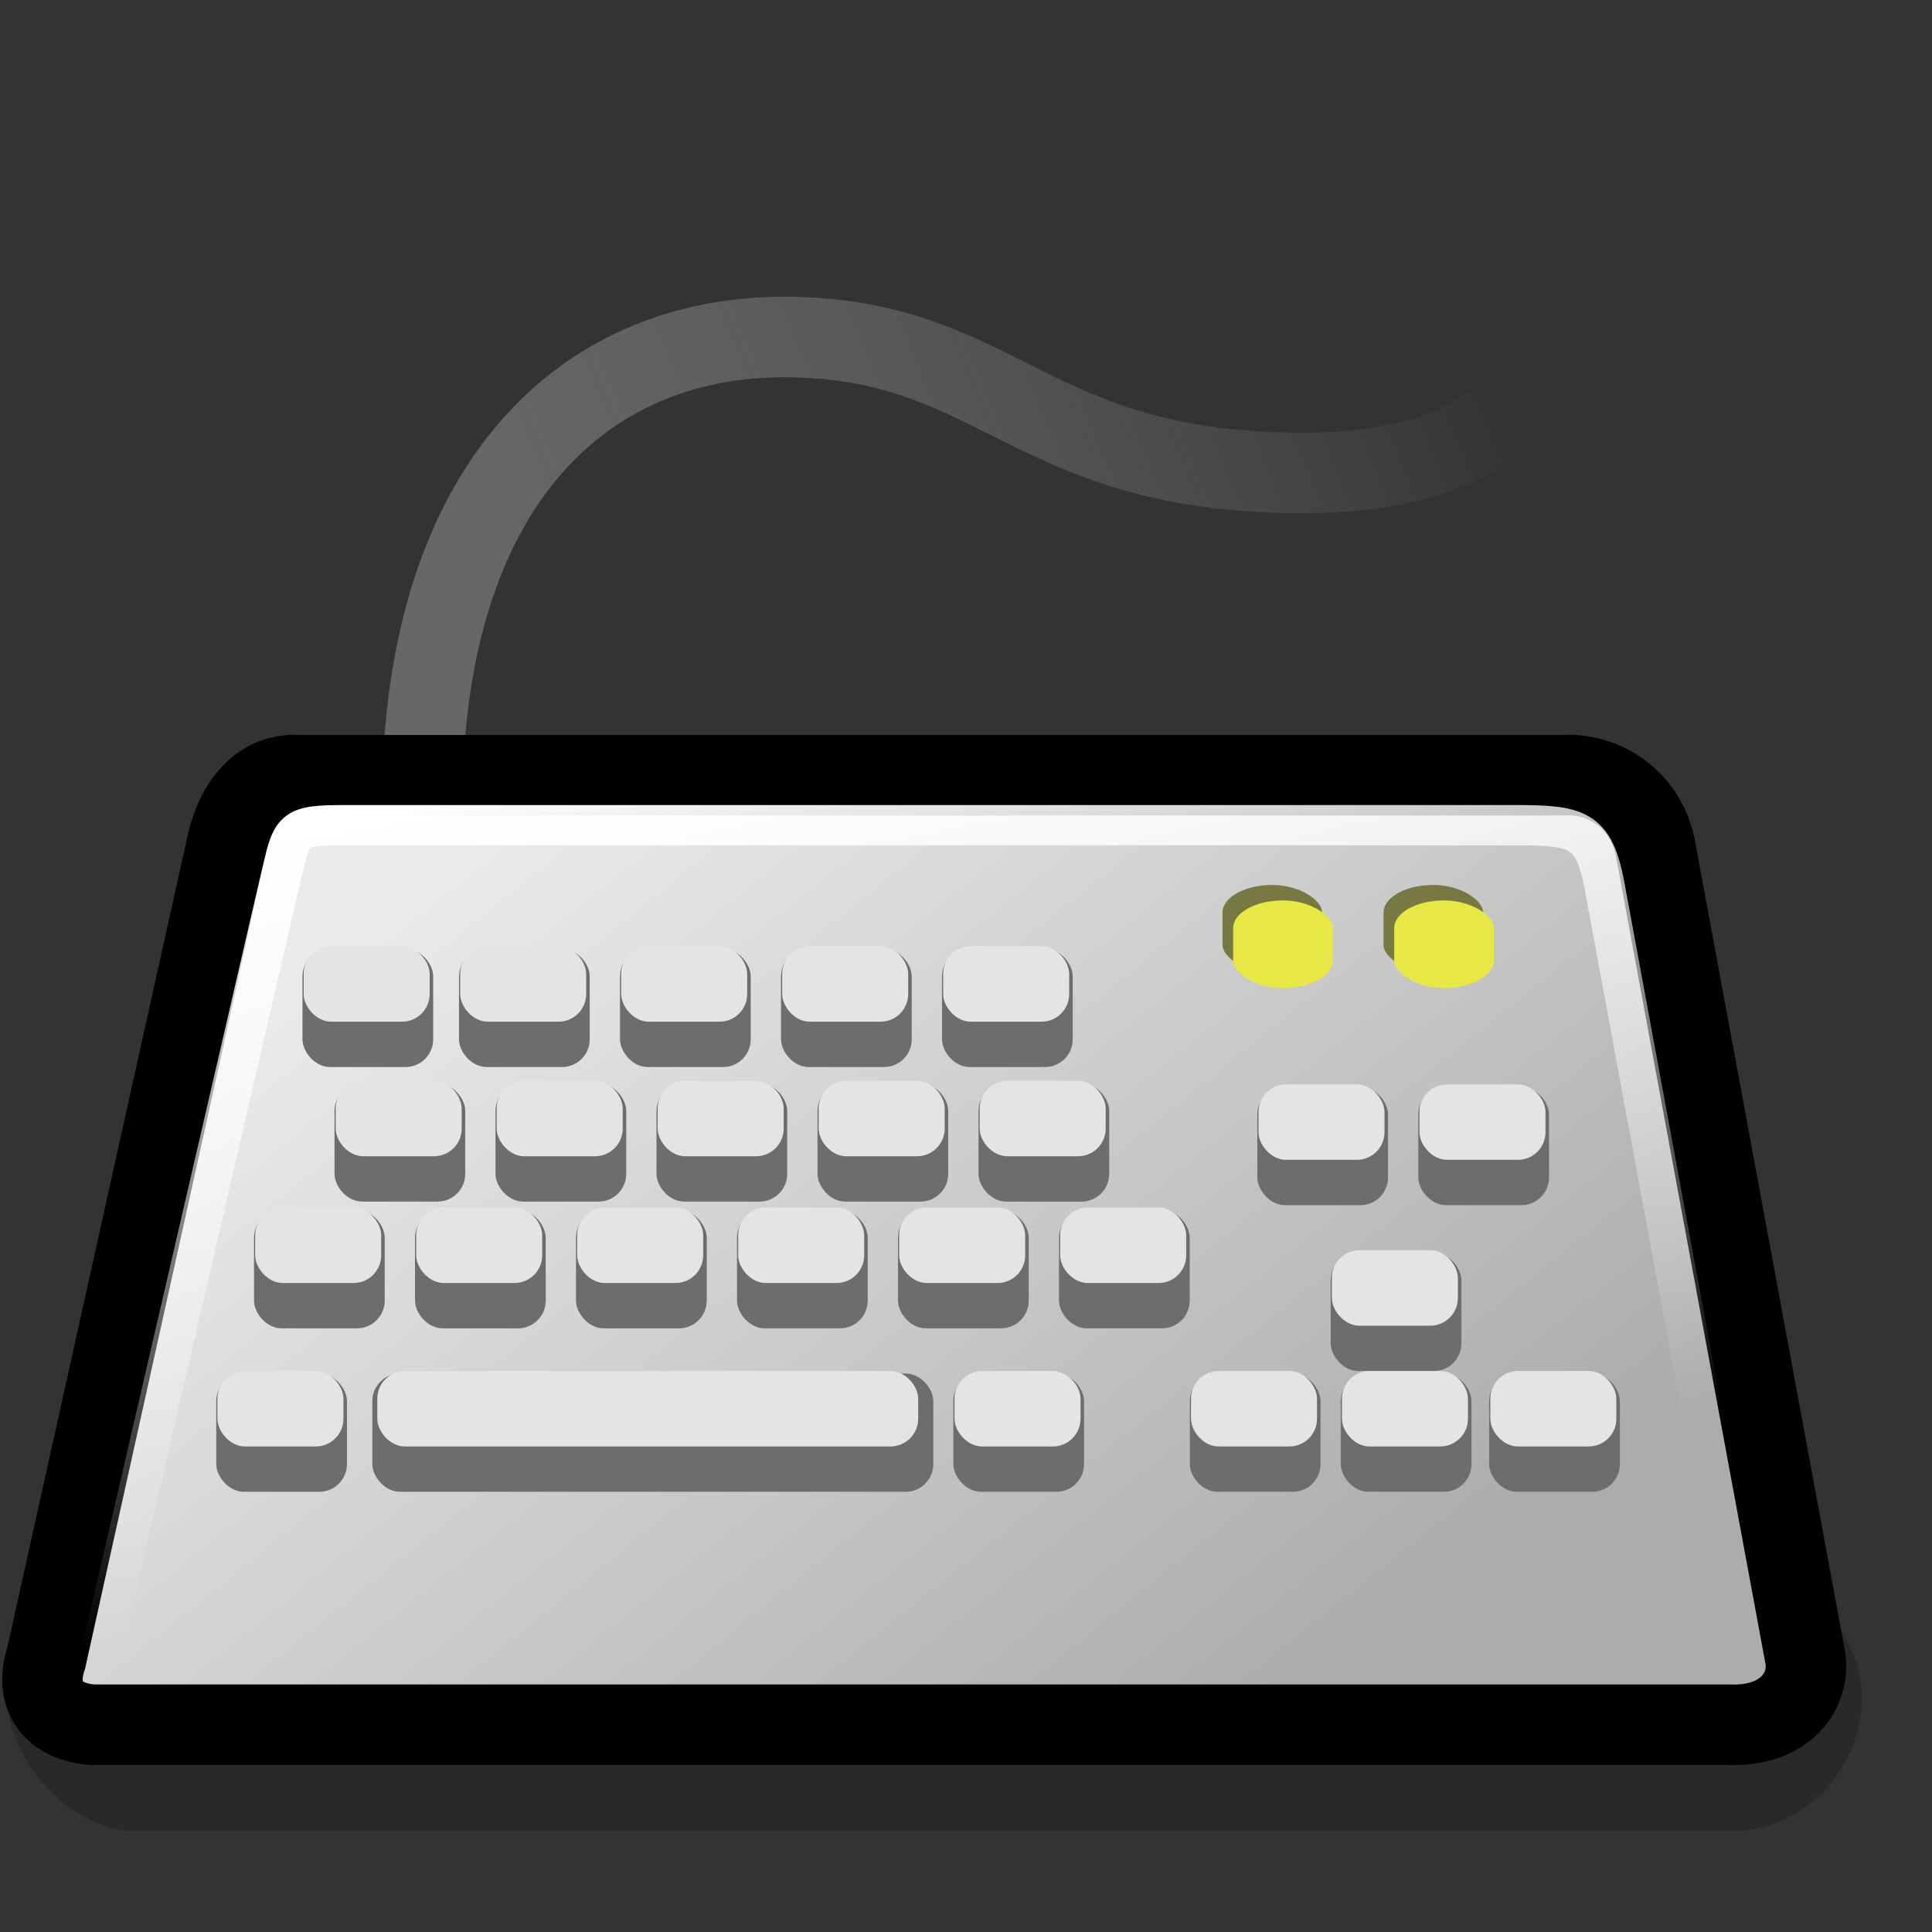 <?xml version="1.0" standalone="no"?>
<!--Created with Inkscape (http://www.inkscape.org/)-->
<svg xmlns="http://www.w3.org/2000/svg" xmlns:xlink="http://www.w3.org/1999/xlink" viewBox="0 0 48 48">
  <rect x="0" y="0" width="48" height="48" fill="#333333" stroke="none"/>
  <defs>
    <linearGradient id="c">
      <stop offset="0" stop-color="#676767" stop-opacity="1"/>
      <stop offset="1" stop-color="#8c8c8c" stop-opacity="0"/>
    </linearGradient>
    <linearGradient id="b">
      <stop offset="0" stop-color="#fff" stop-opacity="1"/>
      <stop offset="1" stop-color="#fff" stop-opacity="0"/>
    </linearGradient>
    <linearGradient id="a">
      <stop offset="0" stop-color="#ebebeb" stop-opacity="1"/>
      <stop offset="1" stop-color="#acacac" stop-opacity="1"/>
    </linearGradient>
    <linearGradient gradientUnits="userSpaceOnUse" y2="43.378" x2="30.142" y1="20.937" x1="12.094" id="e" xlink:href="#a" gradientTransform="matrix(1.022,0,0,1.022,-0.512,-0.689)"/>
    <linearGradient gradientUnits="userSpaceOnUse" y2="39.166" x2="14.701" y1="19.736" x1="11.89" id="f" xlink:href="#b"/>
    <linearGradient gradientUnits="userSpaceOnUse" y2="5.011" x2="35.257" y1="14.911" x1="11.503" id="d" xlink:href="#c"/>
  </defs>
  <rect style="marker:none" width="46.083" height="6.718" x="0.177" y="38.781" rx="3.279" ry="3.359" opacity=".2" color="#000" fill="#000" fill-opacity="1" fill-rule="evenodd" stroke="none" stroke-width="1" stroke-linecap="round" stroke-linejoin="round" marker-start="none" marker-mid="none" marker-end="none" stroke-miterlimit="4" stroke-dasharray="none" stroke-dashoffset="0" stroke-opacity="1" visibility="visible" display="inline" overflow="visible"/>
  <path d="M 10.5,19.25 C 10.75,11.875 14.625,8.25 19.75,8.375 C 24.875,8.5 25.625,11.75 32.375,11.75 C 39.125,11.75 39.125,7.25 38,6 C 36.875,4.75 35.625,3.5 35.625,3.5" stroke-opacity="1" stroke-linejoin="miter" stroke-linecap="butt" stroke-width="2" stroke="url(#d)" fill-rule="evenodd" fill-opacity=".75" fill="none" stroke-miterlimit="4" stroke-dasharray="none"/>
  <path d="M 1.149,41.188 C 0.83,42.146 1.341,42.785 2.299,42.849 L 42.936,42.849 C 44.405,42.913 44.98,41.955 44.852,41.188 L 41.147,21.178 C 40.955,19.9 39.869,19.197 38.846,19.261 L 7.411,19.261 C 6.389,19.197 5.814,20.091 5.622,21.05 L 1.149,41.188 z " fill="url(#e)" fill-opacity="1" fill-rule="evenodd" stroke="#000" stroke-width="2" stroke-linecap="butt" stroke-linejoin="miter" stroke-miterlimit="4" stroke-dasharray="none" stroke-opacity="1"/>
  <g transform="translate(-1.938,-1)">
    <rect ry="0.688" rx="0.688" y="35.125" x="11.188" height="2.938" width="13.938" style="marker:none" opacity="1" color="#000" fill="#6d6d6d" fill-opacity="1" fill-rule="evenodd" stroke="none" stroke-width="2" stroke-linecap="butt" stroke-linejoin="miter" marker-start="none" marker-mid="none" marker-end="none" stroke-miterlimit="4" stroke-dasharray="none" stroke-dashoffset="0" stroke-opacity="1" visibility="visible" display="inline" overflow="visible"/>
    <rect style="marker:none" width="13.438" height="1.875" x="11.312" y="35.062" rx="0.688" ry="0.688" opacity="1" color="#000" fill="#e4e4e4" fill-opacity="1" fill-rule="evenodd" stroke="none" stroke-width="2" stroke-linecap="butt" stroke-linejoin="miter" marker-start="none" marker-mid="none" marker-end="none" stroke-miterlimit="4" stroke-dasharray="none" stroke-dashoffset="0" stroke-opacity="1" visibility="visible" display="inline" overflow="visible"/>
  </g>
  <g transform="matrix(0.233,0,0,1,4.908,-11.553)">
    <rect style="marker:none" width="13.938" height="2.938" x="11.188" y="35.125" rx="2.948" ry="0.688" opacity="1" color="#000" fill="#6d6d6d" fill-opacity="1" fill-rule="evenodd" stroke="none" stroke-width="2" stroke-linecap="butt" stroke-linejoin="miter" marker-start="none" marker-mid="none" marker-end="none" stroke-miterlimit="4" stroke-dasharray="none" stroke-dashoffset="0" stroke-opacity="1" visibility="visible" display="inline" overflow="visible"/>
    <rect ry="0.688" rx="2.948" y="35.062" x="11.312" height="1.875" width="13.438" style="marker:none" opacity="1" color="#000" fill="#e4e4e4" fill-opacity="1" fill-rule="evenodd" stroke="none" stroke-width="2" stroke-linecap="butt" stroke-linejoin="miter" marker-start="none" marker-mid="none" marker-end="none" stroke-miterlimit="4" stroke-dasharray="none" stroke-dashoffset="0" stroke-opacity="1" visibility="visible" display="inline" overflow="visible"/>
  </g>
  <g transform="matrix(0.233,0,0,1,20.797,-11.553)">
    <rect style="marker:none" width="13.938" height="2.938" x="11.188" y="35.125" rx="2.948" ry="0.688" opacity="1" color="#000" fill="#6d6d6d" fill-opacity="1" fill-rule="evenodd" stroke="none" stroke-width="2" stroke-linecap="butt" stroke-linejoin="miter" marker-start="none" marker-mid="none" marker-end="none" stroke-miterlimit="4" stroke-dasharray="none" stroke-dashoffset="0" stroke-opacity="1" visibility="visible" display="inline" overflow="visible"/>
    <rect ry="0.688" rx="2.948" y="35.062" x="11.312" height="1.875" width="13.438" style="marker:none" opacity="1" color="#000" fill="#e4e4e4" fill-opacity="1" fill-rule="evenodd" stroke="none" stroke-width="2" stroke-linecap="butt" stroke-linejoin="miter" marker-start="none" marker-mid="none" marker-end="none" stroke-miterlimit="4" stroke-dasharray="none" stroke-dashoffset="0" stroke-opacity="1" visibility="visible" display="inline" overflow="visible"/>
  </g>
  <g transform="matrix(0.233,0,0,1,8.797,-11.553)">
    <rect ry="0.688" rx="2.948" y="35.125" x="11.188" height="2.938" width="13.938" style="marker:none" opacity="1" color="#000" fill="#6d6d6d" fill-opacity="1" fill-rule="evenodd" stroke="none" stroke-width="2" stroke-linecap="butt" stroke-linejoin="miter" marker-start="none" marker-mid="none" marker-end="none" stroke-miterlimit="4" stroke-dasharray="none" stroke-dashoffset="0" stroke-opacity="1" visibility="visible" display="inline" overflow="visible"/>
    <rect style="marker:none" width="13.438" height="1.875" x="11.312" y="35.062" rx="2.948" ry="0.688" opacity="1" color="#000" fill="#e4e4e4" fill-opacity="1" fill-rule="evenodd" stroke="none" stroke-width="2" stroke-linecap="butt" stroke-linejoin="miter" marker-start="none" marker-mid="none" marker-end="none" stroke-miterlimit="4" stroke-dasharray="none" stroke-dashoffset="0" stroke-opacity="1" visibility="visible" display="inline" overflow="visible"/>
  </g>
  <path d="M 2.716,40.202 C 2.383,41.445 2.325,41.296 3.652,41.296 L 41.386,41.296 C 43.028,41.296 43.585,41.565 43.217,40.139 L 39.861,21.988 C 39.593,20.585 39.186,20.501 37.614,20.501 L 8.617,20.501 C 7.204,20.501 7.269,20.58 6.967,21.839 L 2.716,40.202 z " stroke-opacity="1" stroke-dasharray="none" stroke-miterlimit="4" stroke-linejoin="miter" stroke-linecap="butt" stroke-width="1" stroke="url(#f)" fill-rule="evenodd" fill-opacity="1" fill="none"/>
  <g transform="matrix(0.233,0,0,1,21.079,-1)">
    <rect style="marker:none" width="13.938" height="2.938" x="11.188" y="35.125" rx="2.948" ry="0.688" opacity="1" color="#000" fill="#6d6d6d" fill-opacity="1" fill-rule="evenodd" stroke="none" stroke-width="2" stroke-linecap="butt" stroke-linejoin="miter" marker-start="none" marker-mid="none" marker-end="none" stroke-miterlimit="4" stroke-dasharray="none" stroke-dashoffset="0" stroke-opacity="1" visibility="visible" display="inline" overflow="visible"/>
    <rect ry="0.688" rx="2.948" y="35.062" x="11.312" height="1.875" width="13.438" style="marker:none" opacity="1" color="#000" fill="#e4e4e4" fill-opacity="1" fill-rule="evenodd" stroke="none" stroke-width="2" stroke-linecap="butt" stroke-linejoin="miter" marker-start="none" marker-mid="none" marker-end="none" stroke-miterlimit="4" stroke-dasharray="none" stroke-dashoffset="0" stroke-opacity="1" visibility="visible" display="inline" overflow="visible"/>
  </g>
  <g transform="matrix(0.233,0,0,1,2.766,-1)">
    <rect ry="0.688" rx="2.948" y="35.125" x="11.188" height="2.938" width="13.938" style="marker:none" opacity="1" color="#000" fill="#6d6d6d" fill-opacity="1" fill-rule="evenodd" stroke="none" stroke-width="2" stroke-linecap="butt" stroke-linejoin="miter" marker-start="none" marker-mid="none" marker-end="none" stroke-miterlimit="4" stroke-dasharray="none" stroke-dashoffset="0" stroke-opacity="1" visibility="visible" display="inline" overflow="visible"/>
    <rect style="marker:none" width="13.438" height="1.875" x="11.312" y="35.062" rx="2.948" ry="0.688" opacity="1" color="#000" fill="#e4e4e4" fill-opacity="1" fill-rule="evenodd" stroke="none" stroke-width="2" stroke-linecap="butt" stroke-linejoin="miter" marker-start="none" marker-mid="none" marker-end="none" stroke-miterlimit="4" stroke-dasharray="none" stroke-dashoffset="0" stroke-opacity="1" visibility="visible" display="inline" overflow="visible"/>
  </g>
  <g transform="matrix(0.233,0,0,1,26.954,-1)">
    <rect ry="0.688" rx="2.948" y="35.125" x="11.188" height="2.938" width="13.938" style="marker:none" opacity="1" color="#000" fill="#6d6d6d" fill-opacity="1" fill-rule="evenodd" stroke="none" stroke-width="2" stroke-linecap="butt" stroke-linejoin="miter" marker-start="none" marker-mid="none" marker-end="none" stroke-miterlimit="4" stroke-dasharray="none" stroke-dashoffset="0" stroke-opacity="1" visibility="visible" display="inline" overflow="visible"/>
    <rect style="marker:none" width="13.438" height="1.875" x="11.312" y="35.062" rx="2.948" ry="0.688" opacity="1" color="#000" fill="#e4e4e4" fill-opacity="1" fill-rule="evenodd" stroke="none" stroke-width="2" stroke-linecap="butt" stroke-linejoin="miter" marker-start="none" marker-mid="none" marker-end="none" stroke-miterlimit="4" stroke-dasharray="none" stroke-dashoffset="0" stroke-opacity="1" visibility="visible" display="inline" overflow="visible"/>
  </g>
  <g transform="matrix(0.233,0,0,1,30.454,-4)">
    <rect ry="0.688" rx="2.948" y="35.125" x="11.188" height="2.938" width="13.938" style="marker:none" opacity="1" color="#000" fill="#6d6d6d" fill-opacity="1" fill-rule="evenodd" stroke="none" stroke-width="2" stroke-linecap="butt" stroke-linejoin="miter" marker-start="none" marker-mid="none" marker-end="none" stroke-miterlimit="4" stroke-dasharray="none" stroke-dashoffset="0" stroke-opacity="1" visibility="visible" display="inline" overflow="visible"/>
    <rect style="marker:none" width="13.438" height="1.875" x="11.312" y="35.062" rx="2.948" ry="0.688" opacity="1" color="#000" fill="#e4e4e4" fill-opacity="1" fill-rule="evenodd" stroke="none" stroke-width="2" stroke-linecap="butt" stroke-linejoin="miter" marker-start="none" marker-mid="none" marker-end="none" stroke-miterlimit="4" stroke-dasharray="none" stroke-dashoffset="0" stroke-opacity="1" visibility="visible" display="inline" overflow="visible"/>
  </g>
  <g transform="matrix(0.233,0,0,1,30.704,-1)">
    <rect style="marker:none" width="13.938" height="2.938" x="11.188" y="35.125" rx="2.948" ry="0.688" opacity="1" color="#000" fill="#6d6d6d" fill-opacity="1" fill-rule="evenodd" stroke="none" stroke-width="2" stroke-linecap="butt" stroke-linejoin="miter" marker-start="none" marker-mid="none" marker-end="none" stroke-miterlimit="4" stroke-dasharray="none" stroke-dashoffset="0" stroke-opacity="1" visibility="visible" display="inline" overflow="visible"/>
    <rect ry="0.688" rx="2.948" y="35.062" x="11.312" height="1.875" width="13.438" style="marker:none" opacity="1" color="#000" fill="#e4e4e4" fill-opacity="1" fill-rule="evenodd" stroke="none" stroke-width="2" stroke-linecap="butt" stroke-linejoin="miter" marker-start="none" marker-mid="none" marker-end="none" stroke-miterlimit="4" stroke-dasharray="none" stroke-dashoffset="0" stroke-opacity="1" visibility="visible" display="inline" overflow="visible"/>
  </g>
  <g transform="matrix(0.233,0,0,1,34.391,-1)">
    <rect ry="0.688" rx="2.948" y="35.125" x="11.188" height="2.938" width="13.938" style="marker:none" opacity="1" color="#000" fill="#6d6d6d" fill-opacity="1" fill-rule="evenodd" stroke="none" stroke-width="2" stroke-linecap="butt" stroke-linejoin="miter" marker-start="none" marker-mid="none" marker-end="none" stroke-miterlimit="4" stroke-dasharray="none" stroke-dashoffset="0" stroke-opacity="1" visibility="visible" display="inline" overflow="visible"/>
    <rect style="marker:none" width="13.438" height="1.875" x="11.312" y="35.062" rx="2.948" ry="0.688" opacity="1" color="#000" fill="#e4e4e4" fill-opacity="1" fill-rule="evenodd" stroke="none" stroke-width="2" stroke-linecap="butt" stroke-linejoin="miter" marker-start="none" marker-mid="none" marker-end="none" stroke-miterlimit="4" stroke-dasharray="none" stroke-dashoffset="0" stroke-opacity="1" visibility="visible" display="inline" overflow="visible"/>
  </g>
  <g transform="matrix(0.233,0,0,1,3.704,-5.061)">
    <rect style="marker:none" width="13.938" height="2.938" x="11.188" y="35.125" rx="2.948" ry="0.688" opacity="1" color="#000" fill="#6d6d6d" fill-opacity="1" fill-rule="evenodd" stroke="none" stroke-width="2" stroke-linecap="butt" stroke-linejoin="miter" marker-start="none" marker-mid="none" marker-end="none" stroke-miterlimit="4" stroke-dasharray="none" stroke-dashoffset="0" stroke-opacity="1" visibility="visible" display="inline" overflow="visible"/>
    <rect ry="0.688" rx="2.948" y="35.062" x="11.312" height="1.875" width="13.438" style="marker:none" opacity="1" color="#000" fill="#e4e4e4" fill-opacity="1" fill-rule="evenodd" stroke="none" stroke-width="2" stroke-linecap="butt" stroke-linejoin="miter" marker-start="none" marker-mid="none" marker-end="none" stroke-miterlimit="4" stroke-dasharray="none" stroke-dashoffset="0" stroke-opacity="1" visibility="visible" display="inline" overflow="visible"/>
  </g>
  <g transform="matrix(0.233,0,0,1,7.704,-5.061)">
    <rect ry="0.688" rx="2.948" y="35.125" x="11.188" height="2.938" width="13.938" style="marker:none" opacity="1" color="#000" fill="#6d6d6d" fill-opacity="1" fill-rule="evenodd" stroke="none" stroke-width="2" stroke-linecap="butt" stroke-linejoin="miter" marker-start="none" marker-mid="none" marker-end="none" stroke-miterlimit="4" stroke-dasharray="none" stroke-dashoffset="0" stroke-opacity="1" visibility="visible" display="inline" overflow="visible"/>
    <rect style="marker:none" width="13.438" height="1.875" x="11.312" y="35.062" rx="2.948" ry="0.688" opacity="1" color="#000" fill="#e4e4e4" fill-opacity="1" fill-rule="evenodd" stroke="none" stroke-width="2" stroke-linecap="butt" stroke-linejoin="miter" marker-start="none" marker-mid="none" marker-end="none" stroke-miterlimit="4" stroke-dasharray="none" stroke-dashoffset="0" stroke-opacity="1" visibility="visible" display="inline" overflow="visible"/>
  </g>
  <g transform="matrix(0.233,0,0,1,11.704,-5.061)">
    <rect style="marker:none" width="13.938" height="2.938" x="11.188" y="35.125" rx="2.948" ry="0.688" opacity="1" color="#000" fill="#6d6d6d" fill-opacity="1" fill-rule="evenodd" stroke="none" stroke-width="2" stroke-linecap="butt" stroke-linejoin="miter" marker-start="none" marker-mid="none" marker-end="none" stroke-miterlimit="4" stroke-dasharray="none" stroke-dashoffset="0" stroke-opacity="1" visibility="visible" display="inline" overflow="visible"/>
    <rect ry="0.688" rx="2.948" y="35.062" x="11.312" height="1.875" width="13.438" style="marker:none" opacity="1" color="#000" fill="#e4e4e4" fill-opacity="1" fill-rule="evenodd" stroke="none" stroke-width="2" stroke-linecap="butt" stroke-linejoin="miter" marker-start="none" marker-mid="none" marker-end="none" stroke-miterlimit="4" stroke-dasharray="none" stroke-dashoffset="0" stroke-opacity="1" visibility="visible" display="inline" overflow="visible"/>
  </g>
  <g transform="matrix(0.233,0,0,1,15.704,-5.061)">
    <rect ry="0.688" rx="2.948" y="35.125" x="11.188" height="2.938" width="13.938" style="marker:none" opacity="1" color="#000" fill="#6d6d6d" fill-opacity="1" fill-rule="evenodd" stroke="none" stroke-width="2" stroke-linecap="butt" stroke-linejoin="miter" marker-start="none" marker-mid="none" marker-end="none" stroke-miterlimit="4" stroke-dasharray="none" stroke-dashoffset="0" stroke-opacity="1" visibility="visible" display="inline" overflow="visible"/>
    <rect style="marker:none" width="13.438" height="1.875" x="11.312" y="35.062" rx="2.948" ry="0.688" opacity="1" color="#000" fill="#e4e4e4" fill-opacity="1" fill-rule="evenodd" stroke="none" stroke-width="2" stroke-linecap="butt" stroke-linejoin="miter" marker-start="none" marker-mid="none" marker-end="none" stroke-miterlimit="4" stroke-dasharray="none" stroke-dashoffset="0" stroke-opacity="1" visibility="visible" display="inline" overflow="visible"/>
  </g>
  <g transform="matrix(0.233,0,0,1,21.704,-8.21)">
    <rect style="marker:none" width="13.938" height="2.938" x="11.188" y="35.125" rx="2.948" ry="0.688" opacity="1" color="#000" fill="#6d6d6d" fill-opacity="1" fill-rule="evenodd" stroke="none" stroke-width="2" stroke-linecap="butt" stroke-linejoin="miter" marker-start="none" marker-mid="none" marker-end="none" stroke-miterlimit="4" stroke-dasharray="none" stroke-dashoffset="0" stroke-opacity="1" visibility="visible" display="inline" overflow="visible"/>
    <rect ry="0.688" rx="2.948" y="35.062" x="11.312" height="1.875" width="13.438" style="marker:none" opacity="1" color="#000" fill="#e4e4e4" fill-opacity="1" fill-rule="evenodd" stroke="none" stroke-width="2" stroke-linecap="butt" stroke-linejoin="miter" marker-start="none" marker-mid="none" marker-end="none" stroke-miterlimit="4" stroke-dasharray="none" stroke-dashoffset="0" stroke-opacity="1" visibility="visible" display="inline" overflow="visible"/>
  </g>
  <g transform="matrix(0.233,0,0,1,19.704,-5.061)">
    <rect style="marker:none" width="13.938" height="2.938" x="11.188" y="35.125" rx="2.948" ry="0.688" opacity="1" color="#000" fill="#6d6d6d" fill-opacity="1" fill-rule="evenodd" stroke="none" stroke-width="2" stroke-linecap="butt" stroke-linejoin="miter" marker-start="none" marker-mid="none" marker-end="none" stroke-miterlimit="4" stroke-dasharray="none" stroke-dashoffset="0" stroke-opacity="1" visibility="visible" display="inline" overflow="visible"/>
    <rect ry="0.688" rx="2.948" y="35.062" x="11.312" height="1.875" width="13.438" style="marker:none" opacity="1" color="#000" fill="#e4e4e4" fill-opacity="1" fill-rule="evenodd" stroke="none" stroke-width="2" stroke-linecap="butt" stroke-linejoin="miter" marker-start="none" marker-mid="none" marker-end="none" stroke-miterlimit="4" stroke-dasharray="none" stroke-dashoffset="0" stroke-opacity="1" visibility="visible" display="inline" overflow="visible"/>
  </g>
  <g transform="matrix(0.233,0,0,1,23.704,-5.061)">
    <rect ry="0.688" rx="2.948" y="35.125" x="11.188" height="2.938" width="13.938" style="marker:none" opacity="1" color="#000" fill="#6d6d6d" fill-opacity="1" fill-rule="evenodd" stroke="none" stroke-width="2" stroke-linecap="butt" stroke-linejoin="miter" marker-start="none" marker-mid="none" marker-end="none" stroke-miterlimit="4" stroke-dasharray="none" stroke-dashoffset="0" stroke-opacity="1" visibility="visible" display="inline" overflow="visible"/>
    <rect style="marker:none" width="13.438" height="1.875" x="11.312" y="35.062" rx="2.948" ry="0.688" opacity="1" color="#000" fill="#e4e4e4" fill-opacity="1" fill-rule="evenodd" stroke="none" stroke-width="2" stroke-linecap="butt" stroke-linejoin="miter" marker-start="none" marker-mid="none" marker-end="none" stroke-miterlimit="4" stroke-dasharray="none" stroke-dashoffset="0" stroke-opacity="1" visibility="visible" display="inline" overflow="visible"/>
  </g>
  <g transform="matrix(0.233,0,0,1,16.797,-11.553)">
    <rect ry="0.688" rx="2.948" y="35.125" x="11.188" height="2.938" width="13.938" style="marker:none" opacity="1" color="#000" fill="#6d6d6d" fill-opacity="1" fill-rule="evenodd" stroke="none" stroke-width="2" stroke-linecap="butt" stroke-linejoin="miter" marker-start="none" marker-mid="none" marker-end="none" stroke-miterlimit="4" stroke-dasharray="none" stroke-dashoffset="0" stroke-opacity="1" visibility="visible" display="inline" overflow="visible"/>
    <rect style="marker:none" width="13.438" height="1.875" x="11.312" y="35.062" rx="2.948" ry="0.688" opacity="1" color="#000" fill="#e4e4e4" fill-opacity="1" fill-rule="evenodd" stroke="none" stroke-width="2" stroke-linecap="butt" stroke-linejoin="miter" marker-start="none" marker-mid="none" marker-end="none" stroke-miterlimit="4" stroke-dasharray="none" stroke-dashoffset="0" stroke-opacity="1" visibility="visible" display="inline" overflow="visible"/>
  </g>
  <g transform="matrix(0.233,0,0,1,17.704,-8.21)">
    <rect ry="0.688" rx="2.948" y="35.125" x="11.188" height="2.938" width="13.938" style="marker:none" opacity="1" color="#000" fill="#6d6d6d" fill-opacity="1" fill-rule="evenodd" stroke="none" stroke-width="2" stroke-linecap="butt" stroke-linejoin="miter" marker-start="none" marker-mid="none" marker-end="none" stroke-miterlimit="4" stroke-dasharray="none" stroke-dashoffset="0" stroke-opacity="1" visibility="visible" display="inline" overflow="visible"/>
    <rect style="marker:none" width="13.438" height="1.875" x="11.312" y="35.062" rx="2.948" ry="0.688" opacity="1" color="#000" fill="#e4e4e4" fill-opacity="1" fill-rule="evenodd" stroke="none" stroke-width="2" stroke-linecap="butt" stroke-linejoin="miter" marker-start="none" marker-mid="none" marker-end="none" stroke-miterlimit="4" stroke-dasharray="none" stroke-dashoffset="0" stroke-opacity="1" visibility="visible" display="inline" overflow="visible"/>
  </g>
  <g transform="matrix(0.233,0,0,1,12.797,-11.553)">
    <rect style="marker:none" width="13.938" height="2.938" x="11.188" y="35.125" rx="2.948" ry="0.688" opacity="1" color="#000" fill="#6d6d6d" fill-opacity="1" fill-rule="evenodd" stroke="none" stroke-width="2" stroke-linecap="butt" stroke-linejoin="miter" marker-start="none" marker-mid="none" marker-end="none" stroke-miterlimit="4" stroke-dasharray="none" stroke-dashoffset="0" stroke-opacity="1" visibility="visible" display="inline" overflow="visible"/>
    <rect ry="0.688" rx="2.948" y="35.062" x="11.312" height="1.875" width="13.438" style="marker:none" opacity="1" color="#000" fill="#e4e4e4" fill-opacity="1" fill-rule="evenodd" stroke="none" stroke-width="2" stroke-linecap="butt" stroke-linejoin="miter" marker-start="none" marker-mid="none" marker-end="none" stroke-miterlimit="4" stroke-dasharray="none" stroke-dashoffset="0" stroke-opacity="1" visibility="visible" display="inline" overflow="visible"/>
  </g>
  <g transform="matrix(0.233,0,0,1,13.704,-8.21)">
    <rect style="marker:none" width="13.938" height="2.938" x="11.188" y="35.125" rx="2.948" ry="0.688" opacity="1" color="#000" fill="#6d6d6d" fill-opacity="1" fill-rule="evenodd" stroke="none" stroke-width="2" stroke-linecap="butt" stroke-linejoin="miter" marker-start="none" marker-mid="none" marker-end="none" stroke-miterlimit="4" stroke-dasharray="none" stroke-dashoffset="0" stroke-opacity="1" visibility="visible" display="inline" overflow="visible"/>
    <rect ry="0.688" rx="2.948" y="35.062" x="11.312" height="1.875" width="13.438" style="marker:none" opacity="1" color="#000" fill="#e4e4e4" fill-opacity="1" fill-rule="evenodd" stroke="none" stroke-width="2" stroke-linecap="butt" stroke-linejoin="miter" marker-start="none" marker-mid="none" marker-end="none" stroke-miterlimit="4" stroke-dasharray="none" stroke-dashoffset="0" stroke-opacity="1" visibility="visible" display="inline" overflow="visible"/>
  </g>
  <g transform="matrix(0.233,0,0,1,9.704,-8.21)">
    <rect ry="0.688" rx="2.948" y="35.125" x="11.188" height="2.938" width="13.938" style="marker:none" opacity="1" color="#000" fill="#6d6d6d" fill-opacity="1" fill-rule="evenodd" stroke="none" stroke-width="2" stroke-linecap="butt" stroke-linejoin="miter" marker-start="none" marker-mid="none" marker-end="none" stroke-miterlimit="4" stroke-dasharray="none" stroke-dashoffset="0" stroke-opacity="1" visibility="visible" display="inline" overflow="visible"/>
    <rect style="marker:none" width="13.438" height="1.875" x="11.312" y="35.062" rx="2.948" ry="0.688" opacity="1" color="#000" fill="#e4e4e4" fill-opacity="1" fill-rule="evenodd" stroke="none" stroke-width="2" stroke-linecap="butt" stroke-linejoin="miter" marker-start="none" marker-mid="none" marker-end="none" stroke-miterlimit="4" stroke-dasharray="none" stroke-dashoffset="0" stroke-opacity="1" visibility="visible" display="inline" overflow="visible"/>
  </g>
  <g transform="matrix(0.233,0,0,1,5.704,-8.21)">
    <rect style="marker:none" width="13.938" height="2.938" x="11.188" y="35.125" rx="2.948" ry="0.688" opacity="1" color="#000" fill="#6d6d6d" fill-opacity="1" fill-rule="evenodd" stroke="none" stroke-width="2" stroke-linecap="butt" stroke-linejoin="miter" marker-start="none" marker-mid="none" marker-end="none" stroke-miterlimit="4" stroke-dasharray="none" stroke-dashoffset="0" stroke-opacity="1" visibility="visible" display="inline" overflow="visible"/>
    <rect ry="0.688" rx="2.948" y="35.062" x="11.312" height="1.875" width="13.438" style="marker:none" opacity="1" color="#000" fill="#e4e4e4" fill-opacity="1" fill-rule="evenodd" stroke="none" stroke-width="2" stroke-linecap="butt" stroke-linejoin="miter" marker-start="none" marker-mid="none" marker-end="none" stroke-miterlimit="4" stroke-dasharray="none" stroke-dashoffset="0" stroke-opacity="1" visibility="visible" display="inline" overflow="visible"/>
  </g>
  <g transform="matrix(0.233,0,0,1,28.631,-8.121)">
    <rect ry="0.688" rx="2.948" y="35.125" x="11.188" height="2.938" width="13.938" style="marker:none" opacity="1" color="#000" fill="#6d6d6d" fill-opacity="1" fill-rule="evenodd" stroke="none" stroke-width="2" stroke-linecap="butt" stroke-linejoin="miter" marker-start="none" marker-mid="none" marker-end="none" stroke-miterlimit="4" stroke-dasharray="none" stroke-dashoffset="0" stroke-opacity="1" visibility="visible" display="inline" overflow="visible"/>
    <rect style="marker:none" width="13.438" height="1.875" x="11.312" y="35.062" rx="2.948" ry="0.688" opacity="1" color="#000" fill="#e4e4e4" fill-opacity="1" fill-rule="evenodd" stroke="none" stroke-width="2" stroke-linecap="butt" stroke-linejoin="miter" marker-start="none" marker-mid="none" marker-end="none" stroke-miterlimit="4" stroke-dasharray="none" stroke-dashoffset="0" stroke-opacity="1" visibility="visible" display="inline" overflow="visible"/>
  </g>
  <g transform="matrix(0.233,0,0,1,32.631,-8.121)">
    <rect style="marker:none" width="13.938" height="2.938" x="11.188" y="35.125" rx="2.948" ry="0.688" opacity="1" color="#000" fill="#6d6d6d" fill-opacity="1" fill-rule="evenodd" stroke="none" stroke-width="2" stroke-linecap="butt" stroke-linejoin="miter" marker-start="none" marker-mid="none" marker-end="none" stroke-miterlimit="4" stroke-dasharray="none" stroke-dashoffset="0" stroke-opacity="1" visibility="visible" display="inline" overflow="visible"/>
    <rect ry="0.688" rx="2.948" y="35.062" x="11.312" height="1.875" width="13.438" style="marker:none" opacity="1" color="#000" fill="#e4e4e4" fill-opacity="1" fill-rule="evenodd" stroke="none" stroke-width="2" stroke-linecap="butt" stroke-linejoin="miter" marker-start="none" marker-mid="none" marker-end="none" stroke-miterlimit="4" stroke-dasharray="none" stroke-dashoffset="0" stroke-opacity="1" visibility="visible" display="inline" overflow="visible"/>
  </g>
  <g transform="matrix(1,0,0,1.45,0.851,-9.293)">
    <rect ry="0.474" rx="2.948" y="21.572" x="29.522" height="1.503" width="2.475" style="marker:none" opacity="1" color="#000" fill="#787843" fill-opacity="1" fill-rule="evenodd" stroke="none" stroke-width="1" stroke-linecap="butt" stroke-linejoin="miter" marker-start="none" marker-mid="none" marker-end="none" stroke-miterlimit="4" stroke-dasharray="none" stroke-dashoffset="0" stroke-opacity="1" visibility="visible" display="inline" overflow="visible"/>
    <rect style="marker:none" width="2.475" height="1.503" x="33.522" y="21.572" rx="2.948" ry="0.474" opacity="1" color="#000" fill="#787843" fill-opacity="1" fill-rule="evenodd" stroke="none" stroke-width="1" stroke-linecap="butt" stroke-linejoin="miter" marker-start="none" marker-mid="none" marker-end="none" stroke-miterlimit="4" stroke-dasharray="none" stroke-dashoffset="0" stroke-opacity="1" visibility="visible" display="inline" overflow="visible"/>
    <rect style="marker:none" width="2.475" height="1.503" x="29.787" y="21.837" rx="2.948" ry="0.474" opacity="1" color="#000" fill="#e7e745" fill-opacity="1" fill-rule="evenodd" stroke="none" stroke-width="1" stroke-linecap="butt" stroke-linejoin="miter" marker-start="none" marker-mid="none" marker-end="none" stroke-miterlimit="4" stroke-dasharray="none" stroke-dashoffset="0" stroke-opacity="1" visibility="visible" display="inline" overflow="visible"/>
    <rect ry="0.474" rx="2.948" y="21.837" x="33.787" height="1.503" width="2.475" style="marker:none" opacity="1" color="#000" fill="#e7e745" fill-opacity="1" fill-rule="evenodd" stroke="none" stroke-width="1" stroke-linecap="butt" stroke-linejoin="miter" marker-start="none" marker-mid="none" marker-end="none" stroke-miterlimit="4" stroke-dasharray="none" stroke-dashoffset="0" stroke-opacity="1" visibility="visible" display="inline" overflow="visible"/>
  </g>
</svg>
